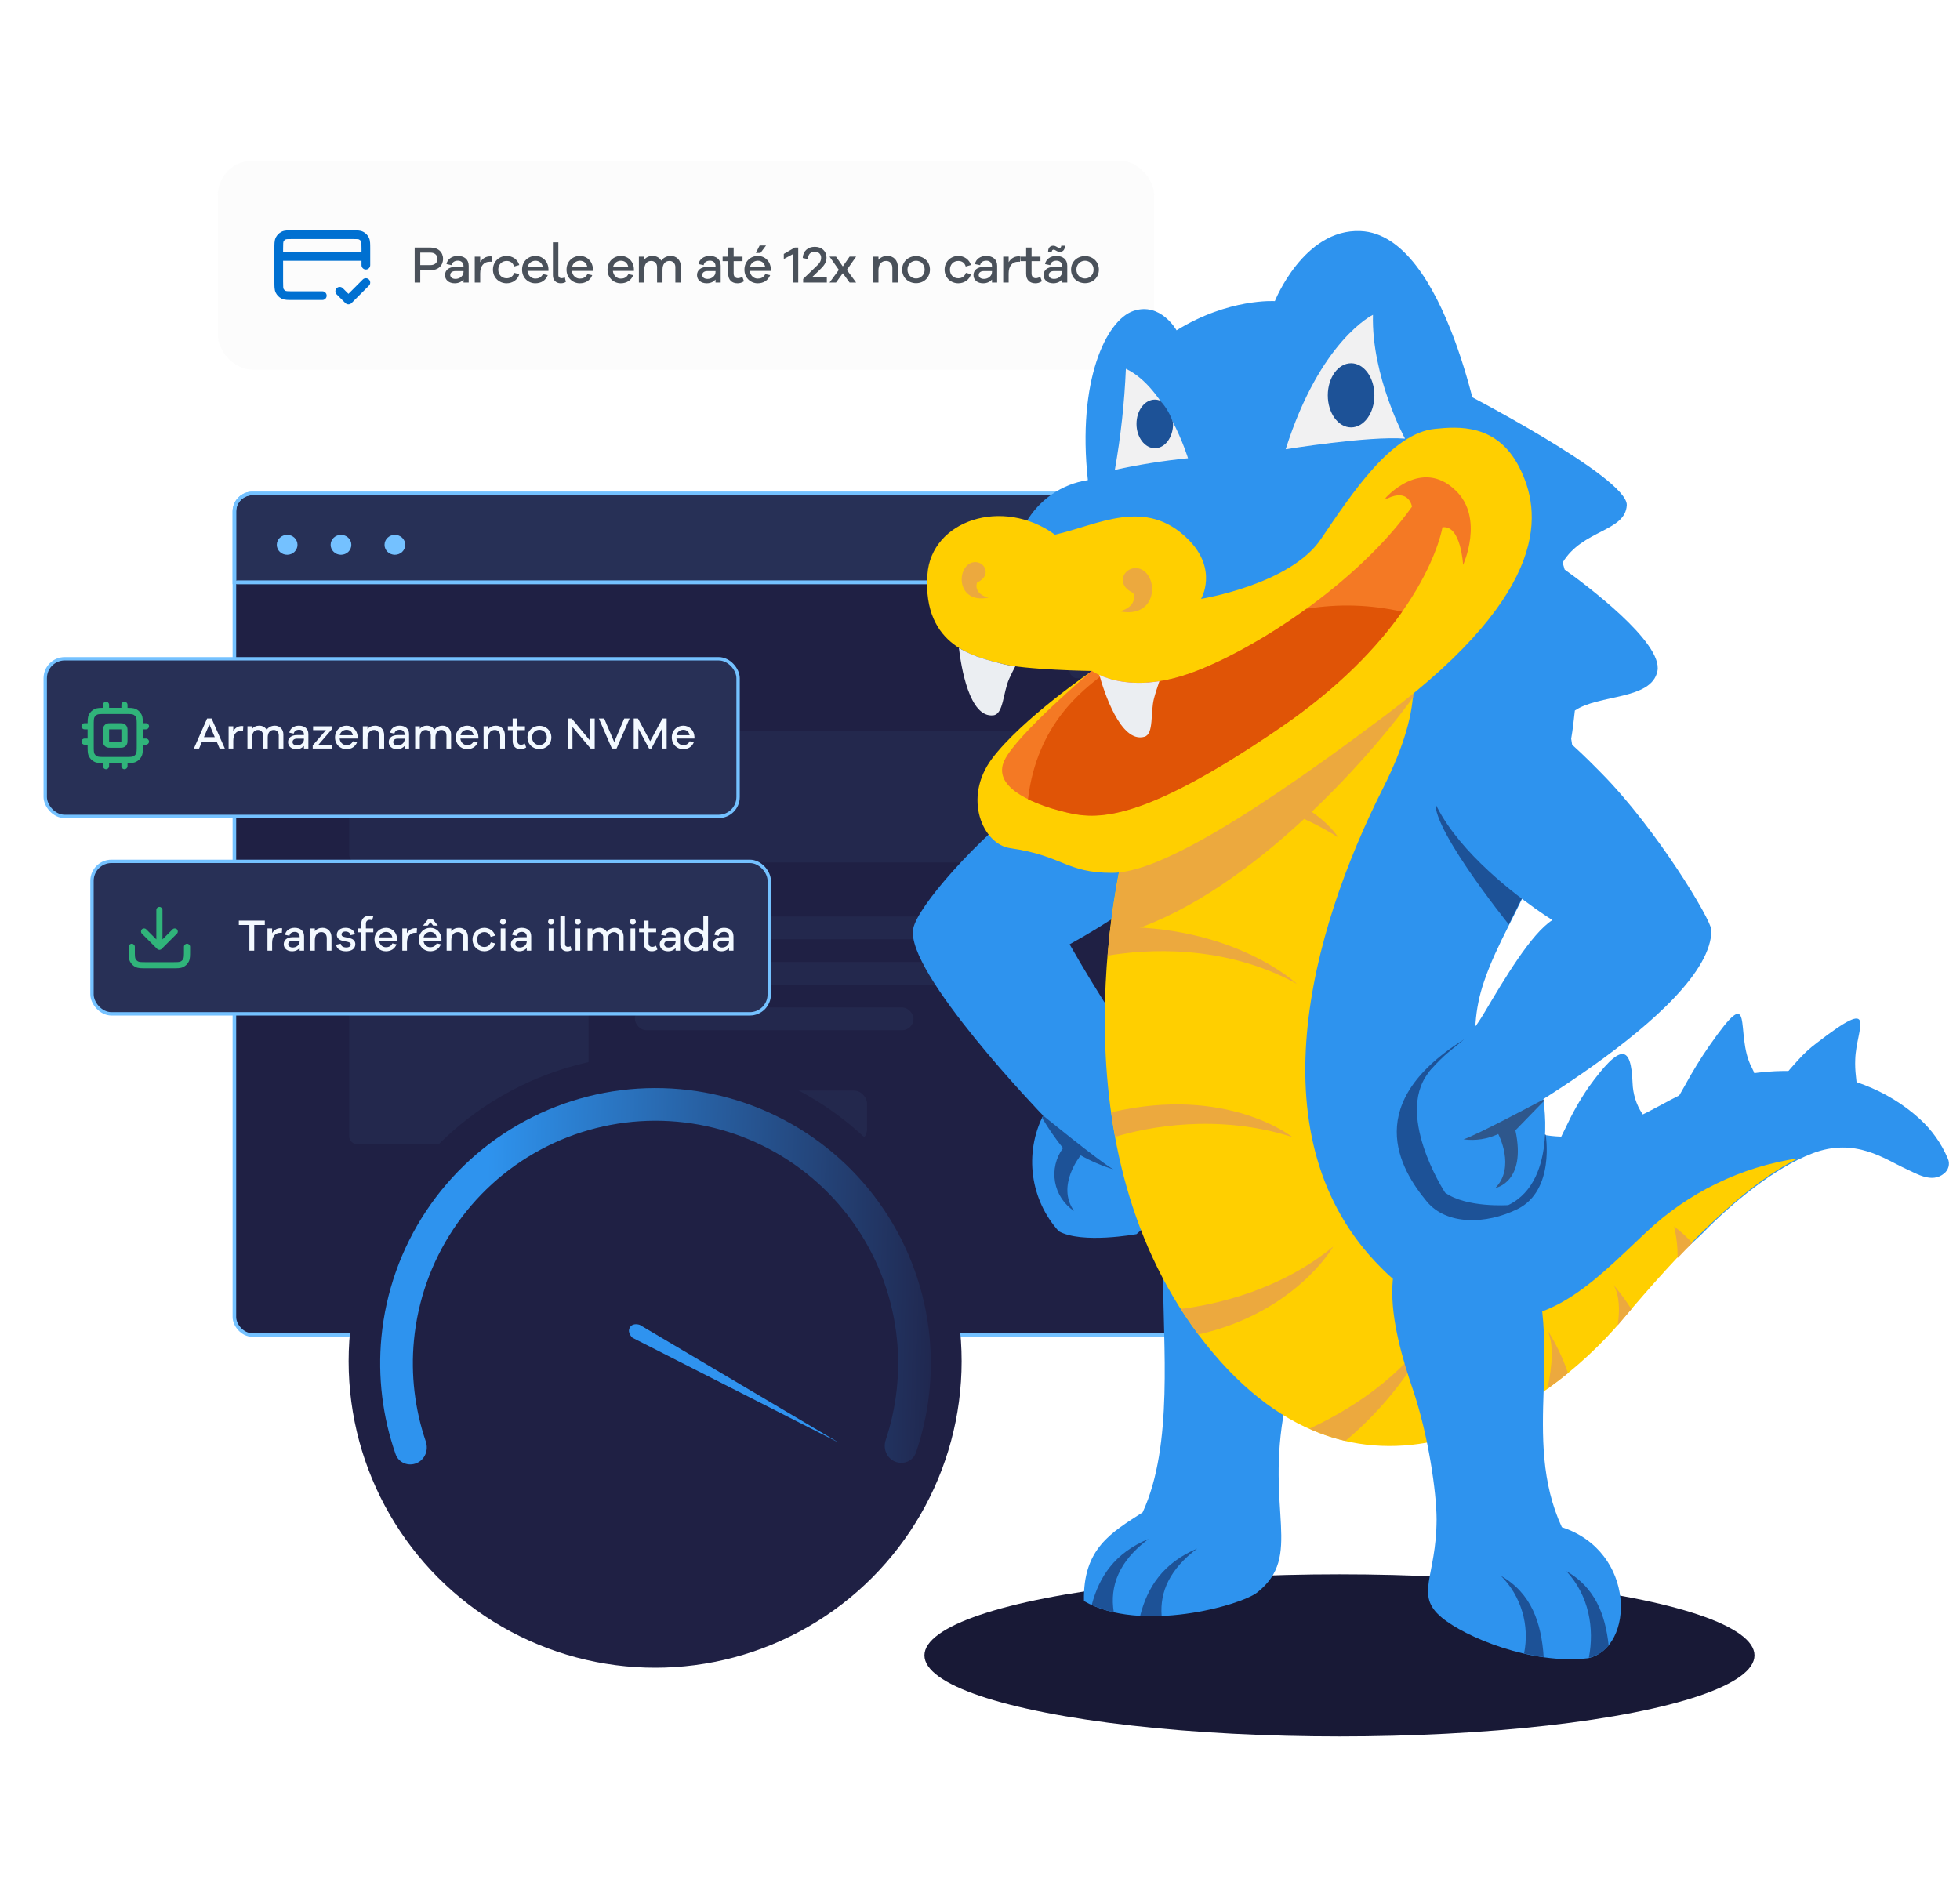 <svg width="450" height="433" viewBox="0 0 450 433" fill="none" xmlns="http://www.w3.org/2000/svg">
<g filter="url(#filter0_b_661_4547)">
<g clip-path="url(#clip0_661_4547)">
<rect x="42" y="29.885" width="231" height="62" rx="15.288" fill="white" fill-opacity="0.2"/>
<g filter="url(#filter1_d_661_4547)">
<rect x="50" y="36.885" width="215" height="48" rx="8" fill="#FCFCFC" fill-opacity="0.95"/>
<path fill-rule="evenodd" clip-rule="evenodd" d="M67.162 52.885H80.838C81.366 52.885 81.82 52.885 82.195 52.916C82.59 52.948 82.984 53.019 83.362 53.212C83.927 53.5 84.385 53.959 84.673 54.523C84.866 54.902 84.937 55.295 84.969 55.69C85 56.065 85 56.52 85 57.047V60.885C85 61.438 84.552 61.885 84 61.885C83.448 61.885 83 61.438 83 60.885V59.885H65V64.685C65 65.262 65.001 65.634 65.024 65.917C65.046 66.189 65.084 66.29 65.109 66.339C65.205 66.527 65.358 66.68 65.546 66.776C65.596 66.802 65.696 66.839 65.968 66.861C66.251 66.885 66.623 66.885 67.2 66.885H74C74.552 66.885 75 67.333 75 67.885C75 68.438 74.552 68.885 74 68.885H67.162C66.634 68.885 66.18 68.885 65.805 68.855C65.41 68.822 65.016 68.751 64.638 68.558C64.073 68.271 63.615 67.812 63.327 67.247C63.134 66.869 63.063 66.476 63.031 66.08C63 65.706 63 65.251 63 64.724V57.047C63 56.52 63 56.065 63.031 55.69C63.063 55.295 63.134 54.902 63.327 54.523C63.615 53.959 64.073 53.5 64.638 53.212C65.016 53.019 65.41 52.948 65.805 52.916C66.18 52.885 66.634 52.885 67.162 52.885ZM65 57.885H83V57.085C83 56.509 82.999 56.136 82.976 55.853C82.954 55.581 82.916 55.481 82.891 55.431C82.795 55.243 82.642 55.09 82.454 54.994C82.404 54.969 82.304 54.931 82.032 54.909C81.749 54.886 81.377 54.885 80.8 54.885H67.2C66.623 54.885 66.251 54.886 65.968 54.909C65.696 54.931 65.596 54.969 65.546 54.994C65.358 55.09 65.205 55.243 65.109 55.431C65.084 55.481 65.046 55.581 65.024 55.853C65.001 56.136 65 56.509 65 57.085V57.885ZM84.707 64.178C85.098 64.569 85.098 65.202 84.707 65.592L80.707 69.592C80.317 69.983 79.683 69.983 79.293 69.592L77.293 67.592C76.902 67.202 76.902 66.569 77.293 66.178C77.683 65.788 78.317 65.788 78.707 66.178L80 67.471L83.293 64.178C83.683 63.788 84.317 63.788 84.707 64.178Z" fill="#0070D1"/>
<path d="M95.206 56.845H98.83C100.606 56.845 101.722 57.901 101.722 59.437C101.722 60.997 100.606 62.053 98.83 62.053H96.49V64.885H95.206V56.845ZM96.49 60.877H98.83C99.838 60.877 100.438 60.301 100.438 59.437C100.438 58.609 99.838 58.009 98.83 58.009H96.49V60.877ZM105.076 58.765C106.6 58.765 107.608 59.569 107.608 61.009V64.885H106.42V64.201C105.976 64.693 105.316 65.053 104.392 65.053C103.06 65.053 102.172 64.285 102.172 63.169C102.172 62.053 103.024 61.285 104.56 61.285H106.42V61.105C106.42 60.337 105.904 59.857 105.148 59.857C104.344 59.857 103.828 60.217 103.696 60.889L102.508 60.637C102.712 59.521 103.744 58.765 105.076 58.765ZM104.584 64.045C105.58 64.045 106.42 63.349 106.42 62.437V62.245H104.536C103.804 62.245 103.372 62.617 103.372 63.145C103.372 63.685 103.852 64.045 104.584 64.045ZM112.515 58.861C112.659 58.861 112.779 58.861 112.935 58.909L112.851 60.109C112.755 60.097 112.611 60.097 112.503 60.097C110.991 60.097 110.247 61.153 110.247 62.785V64.885H108.999V58.933H110.247V60.205C110.727 59.413 111.483 58.861 112.515 58.861ZM116.321 63.901C117.113 63.901 117.773 63.493 118.073 62.653L119.225 62.953C118.889 64.225 117.701 65.053 116.321 65.053C114.617 65.053 113.177 63.793 113.177 61.909C113.177 60.049 114.617 58.765 116.321 58.765C117.665 58.765 118.841 59.581 119.225 60.853L118.025 61.201C117.785 60.325 117.113 59.917 116.321 59.917C115.217 59.917 114.401 60.733 114.401 61.909C114.401 63.121 115.217 63.901 116.321 63.901ZM125.922 61.777V62.209H121.098C121.218 63.313 122.022 63.973 122.898 63.973C123.558 63.973 124.23 63.781 124.65 62.941L125.766 63.181C125.274 64.429 124.218 65.053 122.898 65.053C121.278 65.053 119.862 63.805 119.862 61.921C119.862 60.025 121.266 58.765 122.946 58.765C124.542 58.765 125.862 59.989 125.922 61.777ZM122.946 59.869C122.166 59.869 121.326 60.361 121.134 61.321H124.638C124.446 60.349 123.762 59.869 122.946 59.869ZM128.192 55.645V63.181C128.192 63.589 128.504 63.877 128.96 63.877C129.164 63.877 129.44 63.805 129.68 63.697L129.92 64.741C129.608 64.909 129.284 65.053 128.744 65.053C127.664 65.053 126.944 64.333 126.944 63.253V55.645H128.192ZM136.13 61.777V62.209H131.306C131.426 63.313 132.23 63.973 133.106 63.973C133.766 63.973 134.438 63.781 134.858 62.941L135.974 63.181C135.482 64.429 134.426 65.053 133.106 65.053C131.486 65.053 130.07 63.805 130.07 61.921C130.07 60.025 131.474 58.765 133.154 58.765C134.75 58.765 136.07 59.989 136.13 61.777ZM133.154 59.869C132.374 59.869 131.534 60.361 131.342 61.321H134.846C134.654 60.349 133.97 59.869 133.154 59.869ZM145.541 61.777V62.209H140.717C140.837 63.313 141.641 63.973 142.517 63.973C143.177 63.973 143.849 63.781 144.269 62.941L145.385 63.181C144.893 64.429 143.837 65.053 142.517 65.053C140.897 65.053 139.481 63.805 139.481 61.921C139.481 60.025 140.885 58.765 142.565 58.765C144.161 58.765 145.481 59.989 145.541 61.777ZM142.565 59.869C141.785 59.869 140.945 60.361 140.753 61.321H144.257C144.065 60.349 143.381 59.869 142.565 59.869ZM154.038 58.765C155.274 58.765 156.294 59.689 156.294 61.093V64.885H155.058V61.345C155.058 60.469 154.482 59.917 153.714 59.917C152.742 59.917 152.106 60.601 152.106 61.933V64.885H150.858V61.345C150.858 60.469 150.282 59.917 149.514 59.917C148.554 59.917 147.93 60.601 147.93 61.933V64.885H146.682V58.933H147.93V59.605C148.362 59.077 148.986 58.765 149.838 58.765C150.69 58.765 151.434 59.161 151.818 59.857C152.298 59.185 153.054 58.765 154.038 58.765ZM162.934 58.765C164.458 58.765 165.466 59.569 165.466 61.009V64.885H164.278V64.201C163.834 64.693 163.174 65.053 162.25 65.053C160.918 65.053 160.03 64.285 160.03 63.169C160.03 62.053 160.882 61.285 162.418 61.285H164.278V61.105C164.278 60.337 163.762 59.857 163.006 59.857C162.202 59.857 161.686 60.217 161.554 60.889L160.366 60.637C160.57 59.521 161.602 58.765 162.934 58.765ZM162.442 64.045C163.438 64.045 164.278 63.349 164.278 62.437V62.245H162.394C161.662 62.245 161.23 62.617 161.23 63.145C161.23 63.685 161.71 64.045 162.442 64.045ZM170.433 63.553L170.817 64.597C170.253 64.933 169.845 65.053 169.341 65.053C168.057 65.053 167.193 64.333 167.193 62.857V59.965H165.909V58.933H167.193V56.845H168.441V58.933H170.481V59.965H168.441V62.773C168.441 63.517 168.837 63.877 169.425 63.877C169.737 63.877 170.121 63.757 170.433 63.553ZM174.601 58.081H173.533L174.409 56.377H175.873L174.601 58.081ZM176.977 61.777V62.209H172.153C172.273 63.313 173.077 63.973 173.953 63.973C174.613 63.973 175.285 63.781 175.705 62.941L176.821 63.181C176.329 64.429 175.273 65.053 173.953 65.053C172.333 65.053 170.917 63.805 170.917 61.921C170.917 60.025 172.321 58.765 174.001 58.765C175.597 58.765 176.917 59.989 176.977 61.777ZM174.001 59.869C173.221 59.869 172.381 60.361 172.189 61.321H175.693C175.501 60.349 174.817 59.869 174.001 59.869ZM183.268 56.845V64.885H182.02V58.369L179.956 59.473V58.309L182.476 56.845H183.268ZM189.835 63.721V64.885H184.399V64.057L187.183 61.369C187.891 60.709 188.527 60.145 188.527 59.185C188.527 58.357 187.927 57.793 187.063 57.793C186.127 57.793 185.539 58.369 185.479 59.485L184.303 59.245C184.363 57.673 185.467 56.677 187.075 56.677C188.671 56.677 189.763 57.685 189.763 59.161C189.763 60.313 189.163 61.057 187.951 62.209L186.367 63.721H189.835ZM194.426 61.969L196.562 64.885H195.062L193.502 62.737L191.942 64.885H190.454L192.59 61.969L190.454 58.921H191.942L193.502 61.177L195.062 58.921H196.562L194.426 61.969ZM203.751 58.765C205.179 58.765 206.139 59.797 206.139 61.285V64.885H204.879V61.537C204.879 60.565 204.315 59.917 203.463 59.917C202.395 59.917 201.687 60.637 201.687 62.137V64.885H200.439V58.933H201.687V59.665C202.167 59.089 202.863 58.765 203.751 58.765ZM210.328 58.801C212.08 58.801 213.508 60.061 213.508 61.909C213.508 63.757 212.08 65.029 210.328 65.029C208.564 65.029 207.124 63.757 207.124 61.909C207.124 60.061 208.564 58.801 210.328 58.801ZM210.328 63.949C211.348 63.949 212.296 63.145 212.296 61.909C212.296 60.673 211.348 59.869 210.328 59.869C209.284 59.869 208.348 60.673 208.348 61.909C208.348 63.145 209.284 63.949 210.328 63.949ZM220.018 63.901C220.81 63.901 221.47 63.493 221.77 62.653L222.922 62.953C222.586 64.225 221.398 65.053 220.018 65.053C218.314 65.053 216.874 63.793 216.874 61.909C216.874 60.049 218.314 58.765 220.018 58.765C221.362 58.765 222.538 59.581 222.922 60.853L221.722 61.201C221.482 60.325 220.81 59.917 220.018 59.917C218.914 59.917 218.098 60.733 218.098 61.909C218.098 63.121 218.914 63.901 220.018 63.901ZM226.406 58.765C227.93 58.765 228.938 59.569 228.938 61.009V64.885H227.75V64.201C227.306 64.693 226.646 65.053 225.722 65.053C224.39 65.053 223.502 64.285 223.502 63.169C223.502 62.053 224.354 61.285 225.89 61.285H227.75V61.105C227.75 60.337 227.234 59.857 226.478 59.857C225.674 59.857 225.158 60.217 225.026 60.889L223.838 60.637C224.042 59.521 225.074 58.765 226.406 58.765ZM225.914 64.045C226.91 64.045 227.75 63.349 227.75 62.437V62.245H225.866C225.134 62.245 224.702 62.617 224.702 63.145C224.702 63.685 225.182 64.045 225.914 64.045ZM233.844 58.861C233.988 58.861 234.108 58.861 234.264 58.909L234.18 60.109C234.084 60.097 233.94 60.097 233.832 60.097C232.32 60.097 231.576 61.153 231.576 62.785V64.885H230.328V58.933H231.576V60.205C232.056 59.413 232.812 58.861 233.844 58.861ZM238.832 63.553L239.216 64.597C238.652 64.933 238.244 65.053 237.74 65.053C236.456 65.053 235.592 64.333 235.592 62.857V59.965H234.308V58.933H235.592V56.845H236.84V58.933H238.88V59.965H236.84V62.773C236.84 63.517 237.236 63.877 237.824 63.877C238.136 63.877 238.52 63.757 238.832 63.553ZM241.878 57.337C241.626 57.337 241.482 57.541 241.482 57.817H240.63C240.63 56.737 241.266 56.425 241.794 56.425C242.55 56.425 242.73 56.941 243.27 56.941C243.51 56.941 243.654 56.713 243.654 56.425H244.494C244.494 57.529 243.882 57.841 243.342 57.841C242.562 57.841 242.406 57.337 241.878 57.337ZM242.502 58.765C244.026 58.765 245.034 59.569 245.034 61.009V64.885H243.846V64.201C243.402 64.693 242.742 65.053 241.818 65.053C240.486 65.053 239.598 64.285 239.598 63.169C239.598 62.053 240.45 61.285 241.986 61.285H243.846V61.105C243.846 60.337 243.33 59.857 242.574 59.857C241.77 59.857 241.254 60.217 241.122 60.889L239.934 60.637C240.138 59.521 241.17 58.765 242.502 58.765ZM242.01 64.045C243.006 64.045 243.846 63.349 243.846 62.437V62.245H241.962C241.23 62.245 240.798 62.617 240.798 63.145C240.798 63.685 241.278 64.045 242.01 64.045ZM249.113 58.801C250.865 58.801 252.293 60.061 252.293 61.909C252.293 63.757 250.865 65.029 249.113 65.029C247.349 65.029 245.909 63.757 245.909 61.909C245.909 60.061 247.349 58.801 249.113 58.801ZM249.113 63.949C250.133 63.949 251.081 63.145 251.081 61.909C251.081 60.673 250.133 59.869 249.113 59.869C248.069 59.869 247.133 60.673 247.133 61.909C247.133 63.145 248.069 63.949 249.113 63.949Z" fill="#4A515A"/>
</g>
</g>
<rect x="42.182" y="30.067" width="230.636" height="61.636" rx="15.106" stroke="url(#paint0_linear_661_4547)" stroke-width="0.364"/>
</g>
<ellipse cx="1.839" cy="1.77" rx="1.839" ry="1.77" transform="matrix(1 0 0 -1 61.47 126.131)" fill="#74C1FF"/>
<ellipse cx="1.839" cy="1.77" rx="1.839" ry="1.77" transform="matrix(1 0 0 -1 71.032 126.131)" fill="#74C1FF"/>
<ellipse cx="1.839" cy="1.77" rx="1.839" ry="1.77" transform="matrix(1 0 0 -1 80.602 126.131)" fill="#74C1FF"/>
<rect x="53.815" y="113.314" width="261.435" height="193.235" rx="4.114" fill="#1F2044" stroke="#74C1FF" stroke-width="0.823"/>
<path d="M53.815 117.428C53.815 115.156 55.657 113.314 57.929 113.314H311.136C313.408 113.314 315.25 115.156 315.25 117.428V133.728H53.815V117.428Z" fill="#74C1FF" fill-opacity="0.1" stroke="#74C1FF" stroke-width="0.823"/>
<path d="M54.395 133.726H315.714" stroke="#74C1FF" stroke-width="0.823"/>
<ellipse cx="2.378" cy="2.288" rx="2.378" ry="2.288" transform="matrix(1 0 0 -1 63.548 127.392)" fill="#74C1FF"/>
<ellipse cx="2.378" cy="2.288" rx="2.378" ry="2.288" transform="matrix(1 0 0 -1 75.911 127.392)" fill="#74C1FF"/>
<ellipse cx="2.378" cy="2.288" rx="2.378" ry="2.288" transform="matrix(1 0 0 -1 88.284 127.392)" fill="#74C1FF"/>
<rect x="145.763" y="210.454" width="97.908" height="5.222" rx="2.611" fill="#283056" fill-opacity="0.5"/>
<rect x="145.763" y="220.896" width="97.908" height="5.222" rx="2.611" fill="#283056" fill-opacity="0.5"/>
<rect x="145.763" y="231.34" width="63.966" height="5.222" rx="2.611" fill="#283056" fill-opacity="0.5"/>
<rect x="145.763" y="250.429" width="53.3" height="11.845" rx="2.961" fill="#283056" fill-opacity="0.5"/>
<rect x="81.942" y="152.315" width="23.133" height="3.423" rx="1.712" fill="#283056" fill-opacity="0.5"/>
<rect x="245.562" y="152.315" width="8.675" height="3.423" rx="1.712" fill="#283056" fill-opacity="0.5"/>
<rect x="255.198" y="152.315" width="8.675" height="3.423" rx="1.712" fill="#283056" fill-opacity="0.5"/>
<rect x="264.838" y="152.315" width="8.675" height="3.423" rx="1.712" fill="#283056" fill-opacity="0.5"/>
<rect x="274.479" y="152.315" width="8.675" height="3.423" rx="1.712" fill="#283056" fill-opacity="0.5"/>
<rect x="80.169" y="167.906" width="205.644" height="30.137" rx="1.773" fill="#283056" fill-opacity="0.5"/>
<rect x="80.169" y="209.567" width="54.957" height="53.184" rx="1.773" fill="#283056" fill-opacity="0.5"/>
<rect x="10.386" y="151.271" width="159.071" height="36.207" rx="4.467" fill="#283056"/>
<rect x="10.386" y="151.271" width="159.071" height="36.207" rx="4.467" stroke="#74C1FF" stroke-width="0.772"/>
<g clip-path="url(#clip1_661_4547)">
<path fill-rule="evenodd" clip-rule="evenodd" d="M24.344 161.134C24.733 161.134 25.049 161.449 25.049 161.839V162.544H27.868V161.839C27.868 161.449 28.184 161.134 28.573 161.134C28.962 161.134 29.278 161.449 29.278 161.839V162.545C29.613 162.547 29.906 162.554 30.16 162.575C30.556 162.607 30.921 162.677 31.263 162.851C31.793 163.121 32.225 163.553 32.495 164.083C32.669 164.425 32.739 164.789 32.771 165.186C32.792 165.44 32.799 165.733 32.801 166.068H33.507C33.897 166.068 34.212 166.384 34.212 166.773C34.212 167.162 33.897 167.478 33.507 167.478H32.802V169.593H33.507C33.897 169.593 34.212 169.908 34.212 170.297C34.212 170.687 33.897 171.002 33.507 171.002H32.802V171.172C32.802 171.74 32.802 172.208 32.771 172.59C32.739 172.986 32.669 173.35 32.495 173.692C32.225 174.223 31.793 174.654 31.263 174.924C30.921 175.099 30.556 175.168 30.16 175.201C29.906 175.221 29.613 175.228 29.278 175.231V175.937C29.278 176.326 28.962 176.642 28.573 176.642C28.184 176.642 27.868 176.326 27.868 175.937V175.232H25.049V175.937C25.049 176.326 24.733 176.642 24.344 176.642C23.954 176.642 23.639 176.326 23.639 175.937V175.231C23.304 175.228 23.011 175.221 22.756 175.201C22.36 175.168 21.996 175.099 21.654 174.924C21.123 174.654 20.692 174.223 20.422 173.692C20.247 173.35 20.178 172.986 20.145 172.59C20.114 172.208 20.114 171.74 20.114 171.172L20.114 171.002H19.409C19.02 171.002 18.704 170.687 18.704 170.297C18.704 169.908 19.02 169.593 19.409 169.593H20.114V167.478H19.409C19.02 167.478 18.704 167.162 18.704 166.773C18.704 166.384 19.02 166.068 19.409 166.068H20.115C20.118 165.733 20.125 165.44 20.145 165.186C20.178 164.789 20.247 164.425 20.422 164.083C20.692 163.553 21.123 163.121 21.654 162.851C21.996 162.677 22.36 162.607 22.756 162.575C23.011 162.554 23.304 162.547 23.639 162.545V161.839C23.639 161.449 23.954 161.134 24.344 161.134ZM24.203 163.953C23.599 163.953 23.188 163.954 22.871 163.98C22.562 164.005 22.404 164.051 22.294 164.107C22.029 164.242 21.813 164.458 21.678 164.723C21.622 164.833 21.576 164.991 21.55 165.3C21.525 165.618 21.524 166.028 21.524 166.632V171.143C21.524 171.747 21.525 172.158 21.55 172.475C21.576 172.784 21.622 172.942 21.678 173.052C21.813 173.317 22.029 173.533 22.294 173.668C22.404 173.724 22.562 173.77 22.871 173.795C23.188 173.821 23.599 173.822 24.203 173.822H28.714C29.318 173.822 29.728 173.821 30.046 173.795C30.355 173.77 30.513 173.724 30.623 173.668C30.888 173.533 31.104 173.317 31.239 173.052C31.295 172.942 31.341 172.784 31.366 172.475C31.392 172.158 31.393 171.747 31.393 171.143V166.632C31.393 166.028 31.392 165.618 31.366 165.3C31.341 164.991 31.295 164.833 31.239 164.723C31.104 164.458 30.888 164.242 30.623 164.107C30.513 164.051 30.355 164.005 30.046 163.98C29.728 163.954 29.318 163.953 28.714 163.953H24.203ZM25.449 166.068H27.468C27.646 166.068 27.819 166.068 27.966 166.08C28.127 166.093 28.317 166.124 28.508 166.222C28.773 166.357 28.989 166.573 29.124 166.838C29.222 167.029 29.253 167.219 29.266 167.38C29.278 167.527 29.278 167.7 29.278 167.878V169.897C29.278 170.075 29.278 170.248 29.266 170.395C29.253 170.556 29.222 170.746 29.124 170.937C28.989 171.203 28.773 171.418 28.508 171.554C28.317 171.651 28.127 171.682 27.966 171.695C27.819 171.707 27.646 171.707 27.468 171.707H25.449C25.271 171.707 25.098 171.707 24.951 171.695C24.79 171.682 24.6 171.651 24.409 171.554C24.143 171.418 23.928 171.203 23.792 170.937C23.695 170.746 23.664 170.556 23.651 170.395C23.639 170.248 23.639 170.075 23.639 169.897V167.878C23.639 167.7 23.639 167.527 23.651 167.38C23.664 167.219 23.695 167.029 23.792 166.838C23.928 166.573 24.143 166.357 24.409 166.222C24.6 166.124 24.79 166.093 24.951 166.08C25.098 166.068 25.271 166.068 25.449 166.068ZM25.057 167.486C25.056 167.489 25.056 167.492 25.056 167.495C25.049 167.577 25.049 167.692 25.049 167.901V169.875C25.049 170.084 25.049 170.198 25.056 170.28C25.056 170.283 25.056 170.286 25.057 170.289C25.059 170.29 25.063 170.29 25.066 170.29C25.148 170.297 25.262 170.297 25.471 170.297H27.445C27.654 170.297 27.769 170.297 27.851 170.29C27.854 170.29 27.857 170.29 27.86 170.289C27.86 170.286 27.861 170.283 27.861 170.28C27.868 170.198 27.868 170.084 27.868 169.875V167.901C27.868 167.692 27.868 167.577 27.861 167.495C27.861 167.492 27.86 167.489 27.86 167.486C27.857 167.486 27.854 167.485 27.851 167.485C27.769 167.478 27.654 167.478 27.445 167.478H25.471C25.262 167.478 25.148 167.478 25.066 167.485C25.063 167.485 25.059 167.486 25.057 167.486Z" fill="#30B47A"/>
</g>
<path d="M51.619 171.888H50.424L49.744 170.281H46.386L45.707 171.888H44.512L47.55 164.987H48.58L51.619 171.888ZM49.312 169.271L48.065 166.336L46.819 169.271H49.312ZM55.504 166.717C55.627 166.717 55.73 166.717 55.864 166.758L55.792 167.788C55.71 167.778 55.586 167.778 55.494 167.778C54.196 167.778 53.557 168.684 53.557 170.085V171.888H52.486V166.779H53.557V167.871C53.969 167.191 54.618 166.717 55.504 166.717ZM63.125 166.635C64.186 166.635 65.061 167.428 65.061 168.633V171.888H64.001V168.849C64.001 168.097 63.506 167.623 62.847 167.623C62.013 167.623 61.467 168.211 61.467 169.354V171.888H60.396V168.849C60.396 168.097 59.901 167.623 59.242 167.623C58.418 167.623 57.882 168.211 57.882 169.354V171.888H56.811V166.779H57.882V167.356C58.253 166.902 58.789 166.635 59.52 166.635C60.251 166.635 60.89 166.975 61.22 167.572C61.632 166.995 62.281 166.635 63.125 166.635ZM68.628 166.635C69.936 166.635 70.801 167.325 70.801 168.561V171.888H69.781V171.301C69.4 171.723 68.834 172.032 68.041 172.032C66.897 172.032 66.135 171.373 66.135 170.415C66.135 169.457 66.867 168.798 68.185 168.798H69.781V168.643C69.781 167.984 69.338 167.572 68.69 167.572C67.999 167.572 67.557 167.881 67.443 168.458L66.424 168.241C66.599 167.284 67.484 166.635 68.628 166.635ZM68.206 171.167C69.06 171.167 69.781 170.569 69.781 169.786V169.622H68.164C67.536 169.622 67.165 169.941 67.165 170.394C67.165 170.858 67.577 171.167 68.206 171.167ZM76.28 171.002V171.888H71.799V171.177L74.838 167.665H71.882V166.779H76.156V167.5L73.118 171.002H76.28ZM82.12 169.22V169.591H77.979C78.082 170.538 78.772 171.105 79.524 171.105C80.09 171.105 80.667 170.94 81.028 170.219L81.986 170.425C81.563 171.496 80.657 172.032 79.524 172.032C78.133 172.032 76.918 170.961 76.918 169.344C76.918 167.716 78.123 166.635 79.565 166.635C80.935 166.635 82.068 167.685 82.12 169.22ZM79.565 167.582C78.896 167.582 78.175 168.005 78.01 168.829H81.017C80.853 167.994 80.266 167.582 79.565 167.582ZM86.148 166.635C87.374 166.635 88.198 167.52 88.198 168.798V171.888H87.117V169.014C87.117 168.18 86.632 167.623 85.901 167.623C84.984 167.623 84.377 168.241 84.377 169.529V171.888H83.306V166.779H84.377V167.407C84.789 166.913 85.386 166.635 86.148 166.635ZM91.743 166.635C93.051 166.635 93.916 167.325 93.916 168.561V171.888H92.896V171.301C92.515 171.723 91.948 172.032 91.155 172.032C90.012 172.032 89.25 171.373 89.25 170.415C89.25 169.457 89.981 168.798 91.3 168.798H92.896V168.643C92.896 167.984 92.453 167.572 91.804 167.572C91.114 167.572 90.671 167.881 90.558 168.458L89.538 168.241C89.713 167.284 90.599 166.635 91.743 166.635ZM91.32 171.167C92.175 171.167 92.896 170.569 92.896 169.786V169.622H91.279C90.651 169.622 90.28 169.941 90.28 170.394C90.28 170.858 90.692 171.167 91.32 171.167ZM101.629 166.635C102.69 166.635 103.566 167.428 103.566 168.633V171.888H102.505V168.849C102.505 168.097 102.011 167.623 101.351 167.623C100.517 167.623 99.971 168.211 99.971 169.354V171.888H98.9V168.849C98.9 168.097 98.406 167.623 97.746 167.623C96.922 167.623 96.387 168.211 96.387 169.354V171.888H95.316V166.779H96.387V167.356C96.757 166.902 97.293 166.635 98.024 166.635C98.756 166.635 99.394 166.975 99.724 167.572C100.136 166.995 100.785 166.635 101.629 166.635ZM109.841 169.22V169.591H105.7C105.803 170.538 106.494 171.105 107.245 171.105C107.812 171.105 108.389 170.94 108.749 170.219L109.707 170.425C109.285 171.496 108.378 172.032 107.245 172.032C105.855 172.032 104.64 170.961 104.64 169.344C104.64 167.716 105.845 166.635 107.287 166.635C108.657 166.635 109.79 167.685 109.841 169.22ZM107.287 167.582C106.617 167.582 105.896 168.005 105.731 168.829H108.739C108.574 167.994 107.987 167.582 107.287 167.582ZM113.87 166.635C115.096 166.635 115.92 167.52 115.92 168.798V171.888H114.838V169.014C114.838 168.18 114.354 167.623 113.623 167.623C112.706 167.623 112.098 168.241 112.098 169.529V171.888H111.027V166.779H112.098V167.407C112.51 166.913 113.108 166.635 113.87 166.635ZM120.484 170.744L120.813 171.64C120.329 171.929 119.979 172.032 119.546 172.032C118.444 172.032 117.703 171.414 117.703 170.147V167.665H116.601V166.779H117.703V164.987H118.774V166.779H120.525V167.665H118.774V170.075C118.774 170.713 119.114 171.022 119.618 171.022C119.886 171.022 120.216 170.919 120.484 170.744ZM123.856 166.666C125.359 166.666 126.585 167.747 126.585 169.333C126.585 170.919 125.359 172.011 123.856 172.011C122.341 172.011 121.105 170.919 121.105 169.333C121.105 167.747 122.341 166.666 123.856 166.666ZM123.856 171.084C124.731 171.084 125.545 170.394 125.545 169.333C125.545 168.272 124.731 167.582 123.856 167.582C122.959 167.582 122.156 168.272 122.156 169.333C122.156 170.394 122.959 171.084 123.856 171.084ZM136.54 164.987V171.888H135.603L131.432 166.933V171.888H130.33V164.987H131.267L135.428 170.023V164.987H136.54ZM144.551 164.987L141.554 171.888H140.493L137.496 164.987H138.711L141.018 170.394L143.325 164.987H144.551ZM153.058 164.987V171.888H151.987V167.325L149.546 171.888H149.02L146.569 167.325V171.888H145.498V164.987H146.466L149.278 170.209L152.1 164.987H153.058ZM159.44 169.22V169.591H155.299C155.402 170.538 156.092 171.105 156.844 171.105C157.411 171.105 157.988 170.94 158.348 170.219L159.306 170.425C158.884 171.496 157.977 172.032 156.844 172.032C155.454 172.032 154.238 170.961 154.238 169.344C154.238 167.716 155.444 166.635 156.886 166.635C158.255 166.635 159.388 167.685 159.44 169.22ZM156.886 167.582C156.216 167.582 155.495 168.005 155.33 168.829H158.338C158.173 167.994 157.586 167.582 156.886 167.582Z" fill="#F3F9FF"/>
<rect x="21.122" y="197.793" width="155.493" height="35.014" rx="4.467" fill="#283056"/>
<rect x="21.122" y="197.793" width="155.493" height="35.014" rx="4.467" stroke="#74C1FF" stroke-width="0.772"/>
<path fill-rule="evenodd" clip-rule="evenodd" d="M36.597 208.251C36.986 208.251 37.301 208.567 37.301 208.956V215.713L39.623 213.392C39.898 213.117 40.344 213.117 40.62 213.392C40.895 213.667 40.895 214.114 40.62 214.389L37.095 217.914C36.82 218.189 36.373 218.189 36.098 217.914L32.574 214.389C32.298 214.114 32.298 213.667 32.574 213.392C32.849 213.117 33.295 213.117 33.571 213.392L35.892 215.713V208.956C35.892 208.567 36.207 208.251 36.597 208.251ZM30.253 216.71C30.642 216.71 30.957 217.026 30.957 217.415V218.261C30.957 218.865 30.958 219.275 30.984 219.593C31.009 219.902 31.055 220.06 31.111 220.17C31.246 220.435 31.462 220.651 31.727 220.786C31.837 220.842 31.995 220.888 32.304 220.913C32.622 220.939 33.032 220.94 33.636 220.94H39.557C40.161 220.94 40.571 220.939 40.889 220.913C41.198 220.888 41.356 220.842 41.466 220.786C41.731 220.651 41.947 220.435 42.082 220.17C42.138 220.06 42.184 219.902 42.209 219.593C42.235 219.275 42.236 218.865 42.236 218.261V217.415C42.236 217.026 42.551 216.71 42.941 216.71C43.33 216.71 43.645 217.026 43.645 217.415V218.29C43.646 218.858 43.646 219.326 43.614 219.707C43.582 220.104 43.513 220.468 43.338 220.81C43.068 221.34 42.637 221.772 42.106 222.042C41.764 222.216 41.4 222.286 41.004 222.318C40.622 222.349 40.154 222.349 39.586 222.349H33.607C33.039 222.349 32.571 222.349 32.19 222.318C31.794 222.286 31.429 222.216 31.087 222.042C30.557 221.772 30.125 221.34 29.855 220.81C29.681 220.468 29.611 220.104 29.579 219.707C29.548 219.326 29.548 218.858 29.548 218.29L29.548 217.415C29.548 217.026 29.863 216.71 30.253 216.71Z" fill="#30B47A"/>
<path d="M60.799 212.398H58.368V218.3H57.255V212.398H54.835V211.399H60.799V212.398ZM64.424 213.13C64.548 213.13 64.651 213.13 64.785 213.171L64.713 214.201C64.63 214.191 64.507 214.191 64.414 214.191C63.116 214.191 62.478 215.097 62.478 216.498V218.3H61.407V213.191H62.478V214.283C62.89 213.603 63.539 213.13 64.424 213.13ZM67.641 213.047C68.949 213.047 69.814 213.737 69.814 214.973V218.3H68.794V217.713C68.413 218.135 67.847 218.444 67.054 218.444C65.91 218.444 65.148 217.785 65.148 216.827C65.148 215.869 65.879 215.21 67.198 215.21H68.794V215.056C68.794 214.397 68.351 213.985 67.703 213.985C67.012 213.985 66.57 214.294 66.456 214.87L65.436 214.654C65.612 213.696 66.497 213.047 67.641 213.047ZM67.218 217.579C68.073 217.579 68.794 216.982 68.794 216.199V216.034H67.177C66.549 216.034 66.178 216.354 66.178 216.807C66.178 217.27 66.59 217.579 67.218 217.579ZM74.057 213.047C75.282 213.047 76.106 213.933 76.106 215.21V218.3H75.025V215.427C75.025 214.592 74.541 214.036 73.809 214.036C72.893 214.036 72.285 214.654 72.285 215.942V218.3H71.214V213.191H72.285V213.82C72.697 213.325 73.294 213.047 74.057 213.047ZM77.168 216.93L78.24 216.704C78.312 217.311 78.847 217.569 79.517 217.569C80.135 217.569 80.526 217.291 80.526 216.889C80.526 216.58 80.31 216.384 79.836 216.281L78.724 216.055C77.838 215.859 77.333 215.385 77.333 214.664C77.333 213.717 78.126 213.047 79.352 213.047C80.526 213.047 81.319 213.665 81.505 214.52L80.485 214.736C80.403 214.242 79.98 213.902 79.321 213.902C78.693 213.902 78.415 214.211 78.415 214.572C78.415 214.86 78.579 215.045 79.033 215.148L80.248 215.416C81.072 215.591 81.577 216.075 81.577 216.796C81.577 217.868 80.701 218.444 79.424 218.444C78.281 218.444 77.302 217.96 77.168 216.93ZM85.708 214.077H84.008V218.3H82.937V214.077H82.103V213.191H82.937V212.12C82.937 210.977 83.689 210.266 84.822 210.266C85.141 210.266 85.42 210.328 85.698 210.452L85.44 211.327C85.255 211.255 85.059 211.224 84.894 211.224C84.359 211.224 84.008 211.554 84.008 212.12V213.191H85.708V214.077ZM91.181 215.633V216.003H87.04C87.143 216.951 87.834 217.517 88.585 217.517C89.152 217.517 89.729 217.353 90.089 216.632L91.047 216.838C90.625 217.909 89.718 218.444 88.585 218.444C87.195 218.444 85.98 217.373 85.98 215.756C85.98 214.129 87.185 213.047 88.627 213.047C89.996 213.047 91.129 214.098 91.181 215.633ZM88.627 213.995C87.957 213.995 87.236 214.417 87.071 215.241H90.079C89.914 214.407 89.327 213.995 88.627 213.995ZM95.385 213.13C95.508 213.13 95.612 213.13 95.745 213.171L95.673 214.201C95.591 214.191 95.467 214.191 95.375 214.191C94.077 214.191 93.438 215.097 93.438 216.498V218.3H92.367V213.191H93.438V214.283C93.85 213.603 94.499 213.13 95.385 213.13ZM98.198 212.543H97.127L98.311 211.049H99.331L100.526 212.543H99.445L98.826 211.749L98.198 212.543ZM101.36 215.633V216.003H97.22C97.323 216.951 98.013 217.517 98.765 217.517C99.331 217.517 99.908 217.353 100.268 216.632L101.226 216.838C100.804 217.909 99.898 218.444 98.765 218.444C97.374 218.444 96.159 217.373 96.159 215.756C96.159 214.129 97.364 213.047 98.806 213.047C100.176 213.047 101.309 214.098 101.36 215.633ZM98.806 213.995C98.136 213.995 97.415 214.417 97.251 215.241H100.258C100.093 214.407 99.506 213.995 98.806 213.995ZM105.389 213.047C106.615 213.047 107.439 213.933 107.439 215.21V218.3H106.357V215.427C106.357 214.592 105.873 214.036 105.142 214.036C104.225 214.036 103.617 214.654 103.617 215.942V218.3H102.546V213.191H103.617V213.82C104.029 213.325 104.627 213.047 105.389 213.047ZM111.189 217.456C111.869 217.456 112.436 217.105 112.693 216.384L113.682 216.642C113.393 217.734 112.374 218.444 111.189 218.444C109.727 218.444 108.491 217.363 108.491 215.746C108.491 214.149 109.727 213.047 111.189 213.047C112.343 213.047 113.352 213.748 113.682 214.839L112.652 215.138C112.446 214.386 111.869 214.036 111.189 214.036C110.242 214.036 109.541 214.736 109.541 215.746C109.541 216.786 110.242 217.456 111.189 217.456ZM115.496 210.987C115.888 210.987 116.176 211.296 116.176 211.657C116.176 212.038 115.888 212.316 115.496 212.316C115.094 212.316 114.806 212.038 114.806 211.657C114.806 211.296 115.094 210.987 115.496 210.987ZM116.032 218.3H114.961V213.191H116.032V218.3ZM119.784 213.047C121.093 213.047 121.958 213.737 121.958 214.973V218.3H120.938V217.713C120.557 218.135 119.99 218.444 119.197 218.444C118.054 218.444 117.292 217.785 117.292 216.827C117.292 215.869 118.023 215.21 119.342 215.21H120.938V215.056C120.938 214.397 120.495 213.985 119.846 213.985C119.156 213.985 118.713 214.294 118.6 214.87L117.58 214.654C117.755 213.696 118.641 213.047 119.784 213.047ZM119.362 217.579C120.217 217.579 120.938 216.982 120.938 216.199V216.034H119.321C118.693 216.034 118.322 216.354 118.322 216.807C118.322 217.27 118.734 217.579 119.362 217.579ZM126.52 210.987C126.912 210.987 127.2 211.296 127.2 211.657C127.2 212.038 126.912 212.316 126.52 212.316C126.119 212.316 125.83 212.038 125.83 211.657C125.83 211.296 126.119 210.987 126.52 210.987ZM127.056 218.3H125.985V213.191H127.056V218.3ZM129.727 210.369V216.838C129.727 217.188 129.995 217.435 130.386 217.435C130.561 217.435 130.798 217.373 131.004 217.281L131.21 218.177C130.943 218.321 130.664 218.444 130.201 218.444C129.274 218.444 128.656 217.826 128.656 216.899V210.369H129.727ZM132.676 210.987C133.068 210.987 133.356 211.296 133.356 211.657C133.356 212.038 133.068 212.316 132.676 212.316C132.275 212.316 131.986 212.038 131.986 211.657C131.986 211.296 132.275 210.987 132.676 210.987ZM133.212 218.3H132.141V213.191H133.212V218.3ZM141.229 213.047C142.29 213.047 143.165 213.84 143.165 215.045V218.3H142.104V215.262C142.104 214.51 141.61 214.036 140.951 214.036C140.116 214.036 139.57 214.623 139.57 215.766V218.3H138.499V215.262C138.499 214.51 138.005 214.036 137.346 214.036C136.522 214.036 135.986 214.623 135.986 215.766V218.3H134.915V213.191H135.986V213.768C136.357 213.315 136.892 213.047 137.624 213.047C138.355 213.047 138.994 213.387 139.323 213.985C139.735 213.408 140.384 213.047 141.229 213.047ZM145.3 210.987C145.691 210.987 145.98 211.296 145.98 211.657C145.98 212.038 145.691 212.316 145.3 212.316C144.898 212.316 144.61 212.038 144.61 211.657C144.61 211.296 144.898 210.987 145.3 210.987ZM145.835 218.3H144.764V213.191H145.835V218.3ZM150.608 217.157L150.937 218.053C150.453 218.341 150.103 218.444 149.67 218.444C148.568 218.444 147.827 217.826 147.827 216.56V214.077H146.725V213.191H147.827V211.399H148.898V213.191H150.649V214.077H148.898V216.487C148.898 217.126 149.238 217.435 149.743 217.435C150.01 217.435 150.34 217.332 150.608 217.157ZM153.964 213.047C155.272 213.047 156.137 213.737 156.137 214.973V218.3H155.117V217.713C154.736 218.135 154.17 218.444 153.376 218.444C152.233 218.444 151.471 217.785 151.471 216.827C151.471 215.869 152.202 215.21 153.521 215.21H155.117V215.056C155.117 214.397 154.674 213.985 154.025 213.985C153.335 213.985 152.892 214.294 152.779 214.87L151.759 214.654C151.934 213.696 152.82 213.047 153.964 213.047ZM153.541 217.579C154.396 217.579 155.117 216.982 155.117 216.199V216.034H153.5C152.872 216.034 152.501 216.354 152.501 216.807C152.501 217.27 152.913 217.579 153.541 217.579ZM162.563 210.369V218.3H161.482V217.672C161.049 218.166 160.421 218.444 159.628 218.444C158.299 218.444 157.094 217.363 157.094 215.746C157.094 214.139 158.299 213.047 159.628 213.047C160.421 213.047 161.049 213.336 161.482 213.82V210.369H162.563ZM159.803 217.497C160.658 217.497 161.482 216.827 161.482 215.746C161.482 214.675 160.658 213.995 159.803 213.995C158.876 213.995 158.144 214.675 158.144 215.746C158.144 216.827 158.876 217.497 159.803 217.497ZM166.225 213.047C167.533 213.047 168.398 213.737 168.398 214.973V218.3H167.379V217.713C166.997 218.135 166.431 218.444 165.638 218.444C164.495 218.444 163.732 217.785 163.732 216.827C163.732 215.869 164.464 215.21 165.782 215.21H167.379V215.056C167.379 214.397 166.936 213.985 166.287 213.985C165.597 213.985 165.154 214.294 165.04 214.87L164.021 214.654C164.196 213.696 165.082 213.047 166.225 213.047ZM165.803 217.579C166.658 217.579 167.379 216.982 167.379 216.199V216.034H165.761C165.133 216.034 164.762 216.354 164.762 216.807C164.762 217.27 165.174 217.579 165.803 217.579Z" fill="#F3F9FF"/>
<ellipse cx="307.53" cy="380.119" rx="95.288" ry="18.614" fill="#181936"/>
<path fill-rule="evenodd" clip-rule="evenodd" d="M267.076 293.185C276.366 302.193 285.656 314.44 294.946 323.448C290.489 346.909 299.216 357.231 288.706 365.63C284.905 368.68 261.82 375.108 248.87 367.648C248.589 355.495 255.252 351.882 262.337 347.284C269.515 331.8 266.935 308.387 267.076 293.185Z" fill="#2E93EE"/>
<path fill-rule="evenodd" clip-rule="evenodd" d="M261.773 371.025C263.415 364.55 266.934 358.967 274.864 355.588C268.576 360.327 266.277 365.489 266.699 371.025C265.057 371.119 263.368 371.119 261.773 371.025Z" fill="#1D5297"/>
<path fill-rule="evenodd" clip-rule="evenodd" d="M250.653 368.539C252.342 362.157 255.814 356.668 263.697 353.383C256.893 358.498 254.735 364.175 255.72 370.228C253.937 369.806 252.248 369.242 250.653 368.539Z" fill="#1D5297"/>
<path fill-rule="evenodd" clip-rule="evenodd" d="M276.476 174.636C281.208 181.456 283.325 195.824 245.577 216.846C251.893 227.957 258.866 238.68 266.457 248.959C271.444 253.924 274.642 267.165 269.632 273.785C267.095 277.294 264.183 280.514 260.949 283.388C260.949 283.388 248.419 285.704 243.077 282.727C239.882 279.175 237.83 274.74 237.189 270.001C236.549 265.261 237.349 260.439 239.486 256.163C239.486 256.163 207.667 223.139 209.673 213.208C211.679 203.278 261.447 152.953 276.476 174.636Z" fill="#2E93EE"/>
<path fill-rule="evenodd" clip-rule="evenodd" d="M239.483 256.157C239.483 256.157 252.378 266.709 255.62 268.514C253.013 267.717 250.499 266.641 248.122 265.304C248.122 265.304 242.403 272.23 246.598 278.078C245.455 277.322 244.478 276.341 243.727 275.194C242.975 274.047 242.464 272.758 242.226 271.407C241.988 270.055 242.028 268.669 242.342 267.333C242.656 265.998 243.239 264.74 244.054 263.638C242.324 261.476 240.744 259.198 239.327 256.818L239.483 256.157Z" fill="#1D5297"/>
<path fill-rule="evenodd" clip-rule="evenodd" d="M374.825 248.719C374.919 251.206 375.67 253.645 377.031 255.71C379.236 259.182 380.503 258.807 375.013 261.763C370.931 263.827 366.52 265.188 361.969 265.798C354.227 267.065 356.057 266.173 359.435 258.994C360.937 255.757 362.673 252.66 364.691 249.704C372.198 239.288 374.497 239.992 374.825 248.719Z" fill="#2E93EE"/>
<path fill-rule="evenodd" clip-rule="evenodd" d="M402.18 245.106C404.995 250.361 400.678 251.159 395.141 253.083C393.077 253.786 390.919 254.302 388.76 254.49C382.52 255.147 384.115 254.256 386.883 249.188C388.573 246.091 390.402 243.088 392.42 240.179C403.306 224.555 398.097 237.458 402.18 245.106Z" fill="#2E93EE"/>
<path fill-rule="evenodd" clip-rule="evenodd" d="M260.509 222.984C260.744 217.682 261.072 212.333 261.823 207.031C263.982 191.5 258.539 176.58 268.017 163.958C275.712 153.636 285.518 145.941 296.263 139.09C311.559 129.331 328.357 121.307 341.823 108.967C339.899 102.398 337.6 95.923 334.926 89.589C334.926 89.589 373.823 109.624 373.494 116.005C373.166 122.105 363.312 121.589 358.761 129.19C358.902 129.706 359.09 130.222 359.23 130.785C363.688 133.976 381.893 147.489 380.532 154.105C379.172 160.767 367.066 159.407 361.576 163.16C361.342 165.319 361.107 167.477 360.732 169.635C361.576 174.515 362.327 181.929 360.122 185.448C358.01 188.779 357.401 188.357 356.134 189.061C355.008 192.72 353.741 196.333 352.333 199.899C348.908 208.627 343.653 216.65 340.697 225.471C338.585 231.618 338.116 238.233 339.383 244.615C340.087 249.213 342.339 253.389 345.764 256.532C350.081 260.286 355.758 261.318 361.342 260.943C369.225 260.427 376.685 256.251 383.488 252.591C401.6 242.926 425.764 243.254 440.778 256.955C443.547 259.488 445.752 262.585 447.207 266.057C447.77 267.277 447.347 268.732 446.268 269.529C443.5 271.735 440.075 269.53 437.588 268.403C432.755 266.198 425.952 261.084 416.145 264.837C407.371 268.169 397.658 276.286 391.183 282.902C385.553 288.579 379.078 292.474 373.87 298.526C365.94 307.77 359.418 312.133 349.565 319.359C324.134 338.034 301.753 333.154 281.342 311.477C265.061 294.163 263.841 275.348 261.495 252.216C260.416 242.409 260.134 232.697 260.509 222.984Z" fill="#2E93EE"/>
<path fill-rule="evenodd" clip-rule="evenodd" d="M425.948 243.265C425.897 244.565 425.948 245.813 426.102 247.113C426.547 251.764 427.06 250.96 421.297 251.473C418.749 251.729 416.184 251.729 413.636 251.37C406.284 250.276 408.985 247.711 412.781 243.47C414.081 242.017 415.535 240.666 417.142 239.469C431.608 228.303 426.154 236.169 425.948 243.265Z" fill="#2E93EE"/>
<path fill-rule="evenodd" clip-rule="evenodd" d="M412.841 265.986C399.703 272.555 385.814 287.241 372.395 303.147C354.894 323.933 311.211 354.525 275.129 306.432C241.158 261.106 257.158 197.623 259.129 190.397C259.223 190.162 259.269 189.928 259.363 189.646C260.489 188.192 290.8 149.529 318.53 143.805C325.944 150.233 327.351 161.541 317.498 181.06C300.935 213.904 287.656 261.763 317.123 291.135C321.486 295.64 326.882 299.018 332.794 301.036C353.768 307.933 364.841 295.218 377.932 282.971C387.55 273.869 399.75 267.91 412.841 265.986Z" fill="#FFCF00"/>
<path fill-rule="evenodd" clip-rule="evenodd" d="M271.093 300.567C279.492 299.487 293.896 296.25 306.096 286.256C306.096 286.256 297.462 301.411 275.128 306.432C273.72 304.508 272.36 302.537 271.093 300.567Z" fill="#ECA93E"/>
<path fill-rule="evenodd" clip-rule="evenodd" d="M330.025 303.476C325.052 314.033 317.826 323.37 308.911 330.877C306.049 330.22 303.281 329.282 300.606 328.062C308.583 324.402 322.096 316.66 330.025 303.476Z" fill="#ECA93E"/>
<path fill-rule="evenodd" clip-rule="evenodd" d="M374.553 300.613C373.849 301.457 373.098 302.302 372.395 303.147C372.066 303.522 371.738 303.944 371.409 304.32C371.925 300.847 371.832 297.469 370.471 295.076C371.972 296.859 373.333 298.689 374.553 300.613Z" fill="#ECA93E"/>
<path fill-rule="evenodd" clip-rule="evenodd" d="M360.007 315.299C358.506 316.519 356.911 317.739 355.268 318.912C356.394 313.657 356.864 308.214 355.081 305.118C357.145 308.355 358.787 311.733 360.007 315.299Z" fill="#ECA93E"/>
<path fill-rule="evenodd" clip-rule="evenodd" d="M388.535 285.411C387.409 286.537 386.282 287.71 385.156 288.883C385.203 286.443 384.922 284.003 384.359 281.61C385.907 282.783 387.268 284.05 388.535 285.411Z" fill="#ECA93E"/>
<path fill-rule="evenodd" clip-rule="evenodd" d="M296.712 261.106C279.445 255.569 263.164 258.854 256.032 261.059C255.703 259.182 255.375 257.305 255.14 255.428C281.744 249.141 296.712 261.106 296.712 261.106Z" fill="#ECA93E"/>
<path fill-rule="evenodd" clip-rule="evenodd" d="M254.296 219.442C254.484 217.143 254.719 214.984 254.953 212.873C283.2 212.169 297.745 225.917 297.745 225.917C280.853 216.673 262.977 217.987 254.296 219.442Z" fill="#ECA93E"/>
<path fill-rule="evenodd" clip-rule="evenodd" d="M265.463 182.42C266.542 181.153 267.809 179.792 269.123 178.338C299.152 178.338 307.222 192.273 307.222 192.273C294.788 184.438 280.102 180.965 265.463 182.42Z" fill="#ECA93E"/>
<path fill-rule="evenodd" clip-rule="evenodd" d="M254.719 215.124C255.422 208.368 256.548 201.611 258.05 194.949C258.754 194.526 259.504 194.057 260.208 193.635C269.78 187.394 311.962 161.823 324.302 154.456C324.583 156.333 324.583 158.21 324.443 160.133C311.305 178.151 282.214 208.884 254.719 215.124Z" fill="#ECA93E"/>
<path fill-rule="evenodd" clip-rule="evenodd" d="M350.332 288.477C345.921 281.955 338.32 279.422 332.924 280.126C313.64 282.659 319.74 305.463 324.338 318.929C327.951 329.486 329.828 342.811 329.828 348.911C329.781 362.19 324.76 366.178 330.954 371.386C336.303 375.891 351.646 382.319 364.643 380.77C375.341 378.33 375.669 356.278 358.59 350.694C353.851 340.419 354.039 329.861 354.414 318.882C354.649 311.422 355.259 295.797 350.332 288.477Z" fill="#2E93EE"/>
<path fill-rule="evenodd" clip-rule="evenodd" d="M354.415 380.536C352.913 380.301 351.365 380.02 349.91 379.691C351.224 373.216 349.253 366.506 344.608 361.861C351.599 365.85 353.898 372.653 354.415 380.536Z" fill="#1D5297"/>
<path fill-rule="evenodd" clip-rule="evenodd" d="M364.784 380.677C366.098 373.967 364.831 366.366 359.623 360.783C366.144 364.489 368.584 370.683 369.335 377.862C368.162 379.269 366.567 380.255 364.784 380.677Z" fill="#1D5297"/>
<path fill-rule="evenodd" clip-rule="evenodd" d="M354.868 260.543C354.868 260.543 357.073 273.305 348.44 277.622C341.12 281.235 332.111 281.329 327.607 275.933C321.414 268.472 312.17 253.082 337.132 238.068C352.522 228.777 353.32 260.308 353.32 260.308L354.868 260.543Z" fill="#1D5297"/>
<path fill-rule="evenodd" clip-rule="evenodd" d="M352.755 199.31C349.518 206.349 346.562 211.791 346.421 212.307C346.421 212.307 326.292 187.346 330.046 183.217C334.175 178.665 349.612 193.774 352.755 199.31Z" fill="#1D5297"/>
<path fill-rule="evenodd" clip-rule="evenodd" d="M333.144 162.806C311.561 183.639 356.417 211.275 356.417 211.275C351.537 214.372 345.344 224.882 340.745 232.624C336.147 240.366 334.317 239.052 328.64 245.48C322.963 251.908 339.103 261.433 339.103 261.433C339.103 261.433 393.062 232.249 392.921 213.574C392.921 211.275 380.393 190.442 367.725 177.586C361.344 171.111 343.467 152.812 333.144 162.806Z" fill="#2E93EE"/>
<path fill-rule="evenodd" clip-rule="evenodd" d="M354.117 251.064C354.117 251.064 358.152 270.958 346.281 276.729C346.281 276.729 336.663 277.386 331.783 273.867C331.783 273.867 319.584 255.193 328.686 245.48C337.742 235.768 354.117 251.064 354.117 251.064Z" fill="#2E93EE"/>
<path fill-rule="evenodd" clip-rule="evenodd" d="M354.351 252.473C354.351 252.473 338.727 260.825 336.005 261.622C338.727 261.998 341.495 261.575 343.982 260.402C343.982 260.402 348.017 268.003 343.325 272.789C343.325 272.789 350.504 271.522 347.923 259.558L354.445 252.848L354.351 252.473Z" fill="#2E578C"/>
<path fill-rule="evenodd" clip-rule="evenodd" d="M340.368 101.757C340.368 101.757 332.251 53.851 312.357 53.053C299.313 52.49 292.697 69.147 292.697 69.147C292.697 69.147 282.093 68.443 270.128 75.856C270.128 75.856 266.468 69.288 260.228 71.399C253.987 73.51 247.278 87.399 249.765 110.249C243.759 111.141 238.55 114.754 235.548 120.009C235.548 120.009 238.269 123.997 242.351 124.372C246.48 124.748 264.216 118.273 269.049 122.496C273.882 126.718 275.993 129.909 275.383 137.698C275.383 137.698 294.902 135.821 303.723 124.654C312.544 113.487 320.005 91.763 340.368 101.757Z" fill="#2E93EE"/>
<path d="M272.756 105.228C272.756 105.228 267.876 89.134 258.492 84.677C258.164 92.466 257.319 100.207 255.958 107.902C261.495 106.683 267.125 105.791 272.756 105.228Z" fill="#F1F1F2"/>
<path d="M315.219 72.291C315.219 72.291 303.113 78.062 295.184 103.165C295.184 103.165 314.186 100.068 322.585 100.725C322.538 100.678 314.843 86.414 315.219 72.291Z" fill="#F1F1F2"/>
<path fill-rule="evenodd" clip-rule="evenodd" d="M310.199 83.411C307.243 83.411 304.85 86.695 304.85 90.777C304.85 94.859 307.243 98.144 310.199 98.144C313.155 98.144 315.547 94.859 315.547 90.777C315.547 86.695 313.155 83.411 310.199 83.411Z" fill="#1D5297"/>
<path fill-rule="evenodd" clip-rule="evenodd" d="M265.155 102.93C262.855 102.93 260.932 100.444 260.932 97.347C260.932 94.25 262.808 91.763 265.155 91.763C265.577 91.763 266.046 91.857 266.421 92.045C267.688 93.452 268.674 95.141 269.284 96.924C269.284 97.065 269.33 97.206 269.33 97.347C269.33 100.444 267.454 102.93 265.155 102.93Z" fill="#1D5297"/>
<path fill-rule="evenodd" clip-rule="evenodd" d="M250.702 154.073C250.702 154.073 235.125 153.839 229.87 152.384C224.615 150.976 211.711 148.771 212.931 131.927C213.776 119.493 230.198 114.05 242.21 122.777C252.063 120.572 262.996 114.05 272.802 123.856C279.746 130.801 275.758 137.51 275.758 137.51C275.758 137.51 296.216 134.226 303.254 123.809C310.339 113.393 319.441 99.458 329.482 98.472C334.737 97.956 343.605 97.205 348.767 107.2C353.928 117.241 356.462 135.352 318.409 164.02C280.356 192.689 263.559 200.431 255.301 200.431C244.697 200.431 244.087 196.489 231.887 194.753C225.694 193.862 220.955 183.305 227.758 174.202C234.609 165.1 250.702 154.073 250.702 154.073Z" fill="#FFCF00"/>
<path fill-rule="evenodd" clip-rule="evenodd" d="M318.034 114.426C318.034 114.426 326.245 104.901 334.222 112.643C340.838 119.024 335.911 129.722 335.911 129.722C335.911 129.722 335.442 120.479 331.172 121.089C331.172 121.089 327.559 144.127 293.87 167.118C260.181 190.109 250.797 188.091 243.477 186.167C236.158 184.244 227.806 180.49 230.621 174.578C233.436 168.666 250.656 154.027 250.656 154.027C250.656 154.027 258.351 159.798 273.037 154.684C287.677 149.522 311.606 133.992 324.181 116.35C324.181 116.35 323.524 112.033 318.503 114.473" fill="#F47924"/>
<path fill-rule="evenodd" clip-rule="evenodd" d="M284.653 144.586C284.418 144.68 284.184 144.821 283.949 144.962C284.184 144.821 284.418 144.68 284.653 144.586Z" fill="#C56428"/>
<path fill-rule="evenodd" clip-rule="evenodd" d="M252.814 155.199C256.052 156.56 262.855 158.249 273.037 154.683C280.497 152.055 290.398 146.706 299.922 139.809C307.242 138.589 314.702 138.824 321.928 140.466C316.392 148.302 307.664 157.733 293.87 167.164C260.181 190.202 250.797 188.137 243.477 186.213C240.896 185.557 238.409 184.665 236.017 183.539C238.081 166.038 248.967 158.296 252.814 155.199Z" fill="#E05406"/>
<path fill-rule="evenodd" clip-rule="evenodd" d="M261.729 130.612C258.304 129.533 255.676 134.132 260.18 136.149C260.837 137.838 259.805 139.715 257.037 140.372C265.811 142.155 266.139 132.208 261.729 130.612Z" fill="#ECA93E"/>
<path fill-rule="evenodd" clip-rule="evenodd" d="M223.066 129.204C225.882 128.313 228.04 132.114 224.333 133.756C223.817 135.163 224.662 136.712 226.961 137.228C219.735 138.729 219.453 130.518 223.066 129.204Z" fill="#ECA93E"/>
<path fill-rule="evenodd" clip-rule="evenodd" d="M262.761 169.181C257.271 170.777 253.424 158.671 252.392 154.964C254.691 156.044 259.336 157.498 266.186 156.419C265.717 157.827 265.248 159.234 264.966 160.313C264.075 163.645 264.966 168.524 262.761 169.181Z" fill="#EBEEF2"/>
<path fill-rule="evenodd" clip-rule="evenodd" d="M229.87 152.384C230.949 152.666 232.028 152.854 233.107 152.994C232.544 154.027 232.075 155.059 231.7 155.857C230.292 159 230.386 163.974 228.087 164.255C222.503 164.959 220.627 152.854 220.157 148.771C223.629 150.93 227.524 151.727 229.87 152.384Z" fill="#EBEEF2"/>
<circle cx="150.411" cy="312.581" r="70.37" fill="#1F2044"/>
<path d="M95.636 335.989C93.725 336.788 91.516 335.889 90.832 333.933C87.822 325.331 86.703 316.165 87.57 307.063C88.555 296.715 92.078 286.769 97.826 278.107C103.573 269.445 111.369 262.334 120.521 257.404C129.673 252.474 139.9 249.877 150.295 249.844C160.691 249.81 170.934 252.341 180.118 257.212C189.302 262.083 197.142 269.144 202.945 277.769C208.749 286.394 212.335 296.317 213.387 306.659C214.313 315.755 213.253 324.928 210.299 333.549C209.627 335.509 207.424 336.422 205.507 335.635C203.59 334.849 202.687 332.66 203.343 330.694C205.838 323.22 206.723 315.286 205.922 307.418C204.995 298.304 201.834 289.559 196.72 281.957C191.606 274.356 184.695 268.134 176.602 263.841C168.508 259.548 159.481 257.318 150.319 257.347C141.158 257.377 132.145 259.665 124.079 264.01C116.013 268.355 109.143 274.622 104.078 282.255C99.013 289.889 95.908 298.655 95.04 307.775C94.29 315.648 95.226 323.575 97.769 331.034C98.437 332.995 97.548 335.19 95.636 335.989Z" fill="url(#paint1_linear_661_4547)"/>
<path fill-rule="evenodd" clip-rule="evenodd" d="M192.547 331.256L146.899 304.23C146.899 304.23 145.286 303.614 144.597 304.847C143.908 306.079 145.226 307.195 145.226 307.195L192.547 331.256Z" fill="#2F93EF"/>
<defs>
<filter id="filter0_b_661_4547" x="28.896" y="16.782" width="257.207" height="88.207" filterUnits="userSpaceOnUse" color-interpolation-filters="sRGB">
<feFlood flood-opacity="0" result="BackgroundImageFix"/>
<feGaussianBlur in="BackgroundImageFix" stdDeviation="6.552"/>
<feComposite in2="SourceAlpha" operator="in" result="effect1_backgroundBlur_661_4547"/>
<feBlend mode="normal" in="SourceGraphic" in2="effect1_backgroundBlur_661_4547" result="shape"/>
</filter>
<filter id="filter1_d_661_4547" x="30" y="16.885" width="255" height="88" filterUnits="userSpaceOnUse" color-interpolation-filters="sRGB">
<feFlood flood-opacity="0" result="BackgroundImageFix"/>
<feColorMatrix in="SourceAlpha" type="matrix" values="0 0 0 0 0 0 0 0 0 0 0 0 0 0 0 0 0 0 127 0" result="hardAlpha"/>
<feOffset/>
<feGaussianBlur stdDeviation="10"/>
<feColorMatrix type="matrix" values="0 0 0 0 0.18 0 0 0 0 0.576 0 0 0 0 0.933 0 0 0 0.2 0"/>
<feBlend mode="normal" in2="BackgroundImageFix" result="effect1_dropShadow_661_4547"/>
<feBlend mode="normal" in="SourceGraphic" in2="effect1_dropShadow_661_4547" result="shape"/>
</filter>
<linearGradient id="paint0_linear_661_4547" x1="149.959" y1="70.779" x2="281.355" y2="84.644" gradientUnits="userSpaceOnUse">
<stop stop-color="white" stop-opacity="0.9"/>
<stop offset="1" stop-color="white" stop-opacity="0.1"/>
</linearGradient>
<linearGradient id="paint1_linear_661_4547" x1="111.234" y1="292.659" x2="221.949" y2="295.764" gradientUnits="userSpaceOnUse">
<stop stop-color="#2E93EE"/>
<stop offset="1" stop-color="#1F2044"/>
</linearGradient>
<clipPath id="clip0_661_4547">
<rect x="42" y="29.885" width="231" height="62" rx="15.288" fill="white"/>
</clipPath>
<clipPath id="clip1_661_4547">
<rect width="16.918" height="16.918" fill="white" transform="translate(18 160.429)"/>
</clipPath>
</defs>
</svg>
